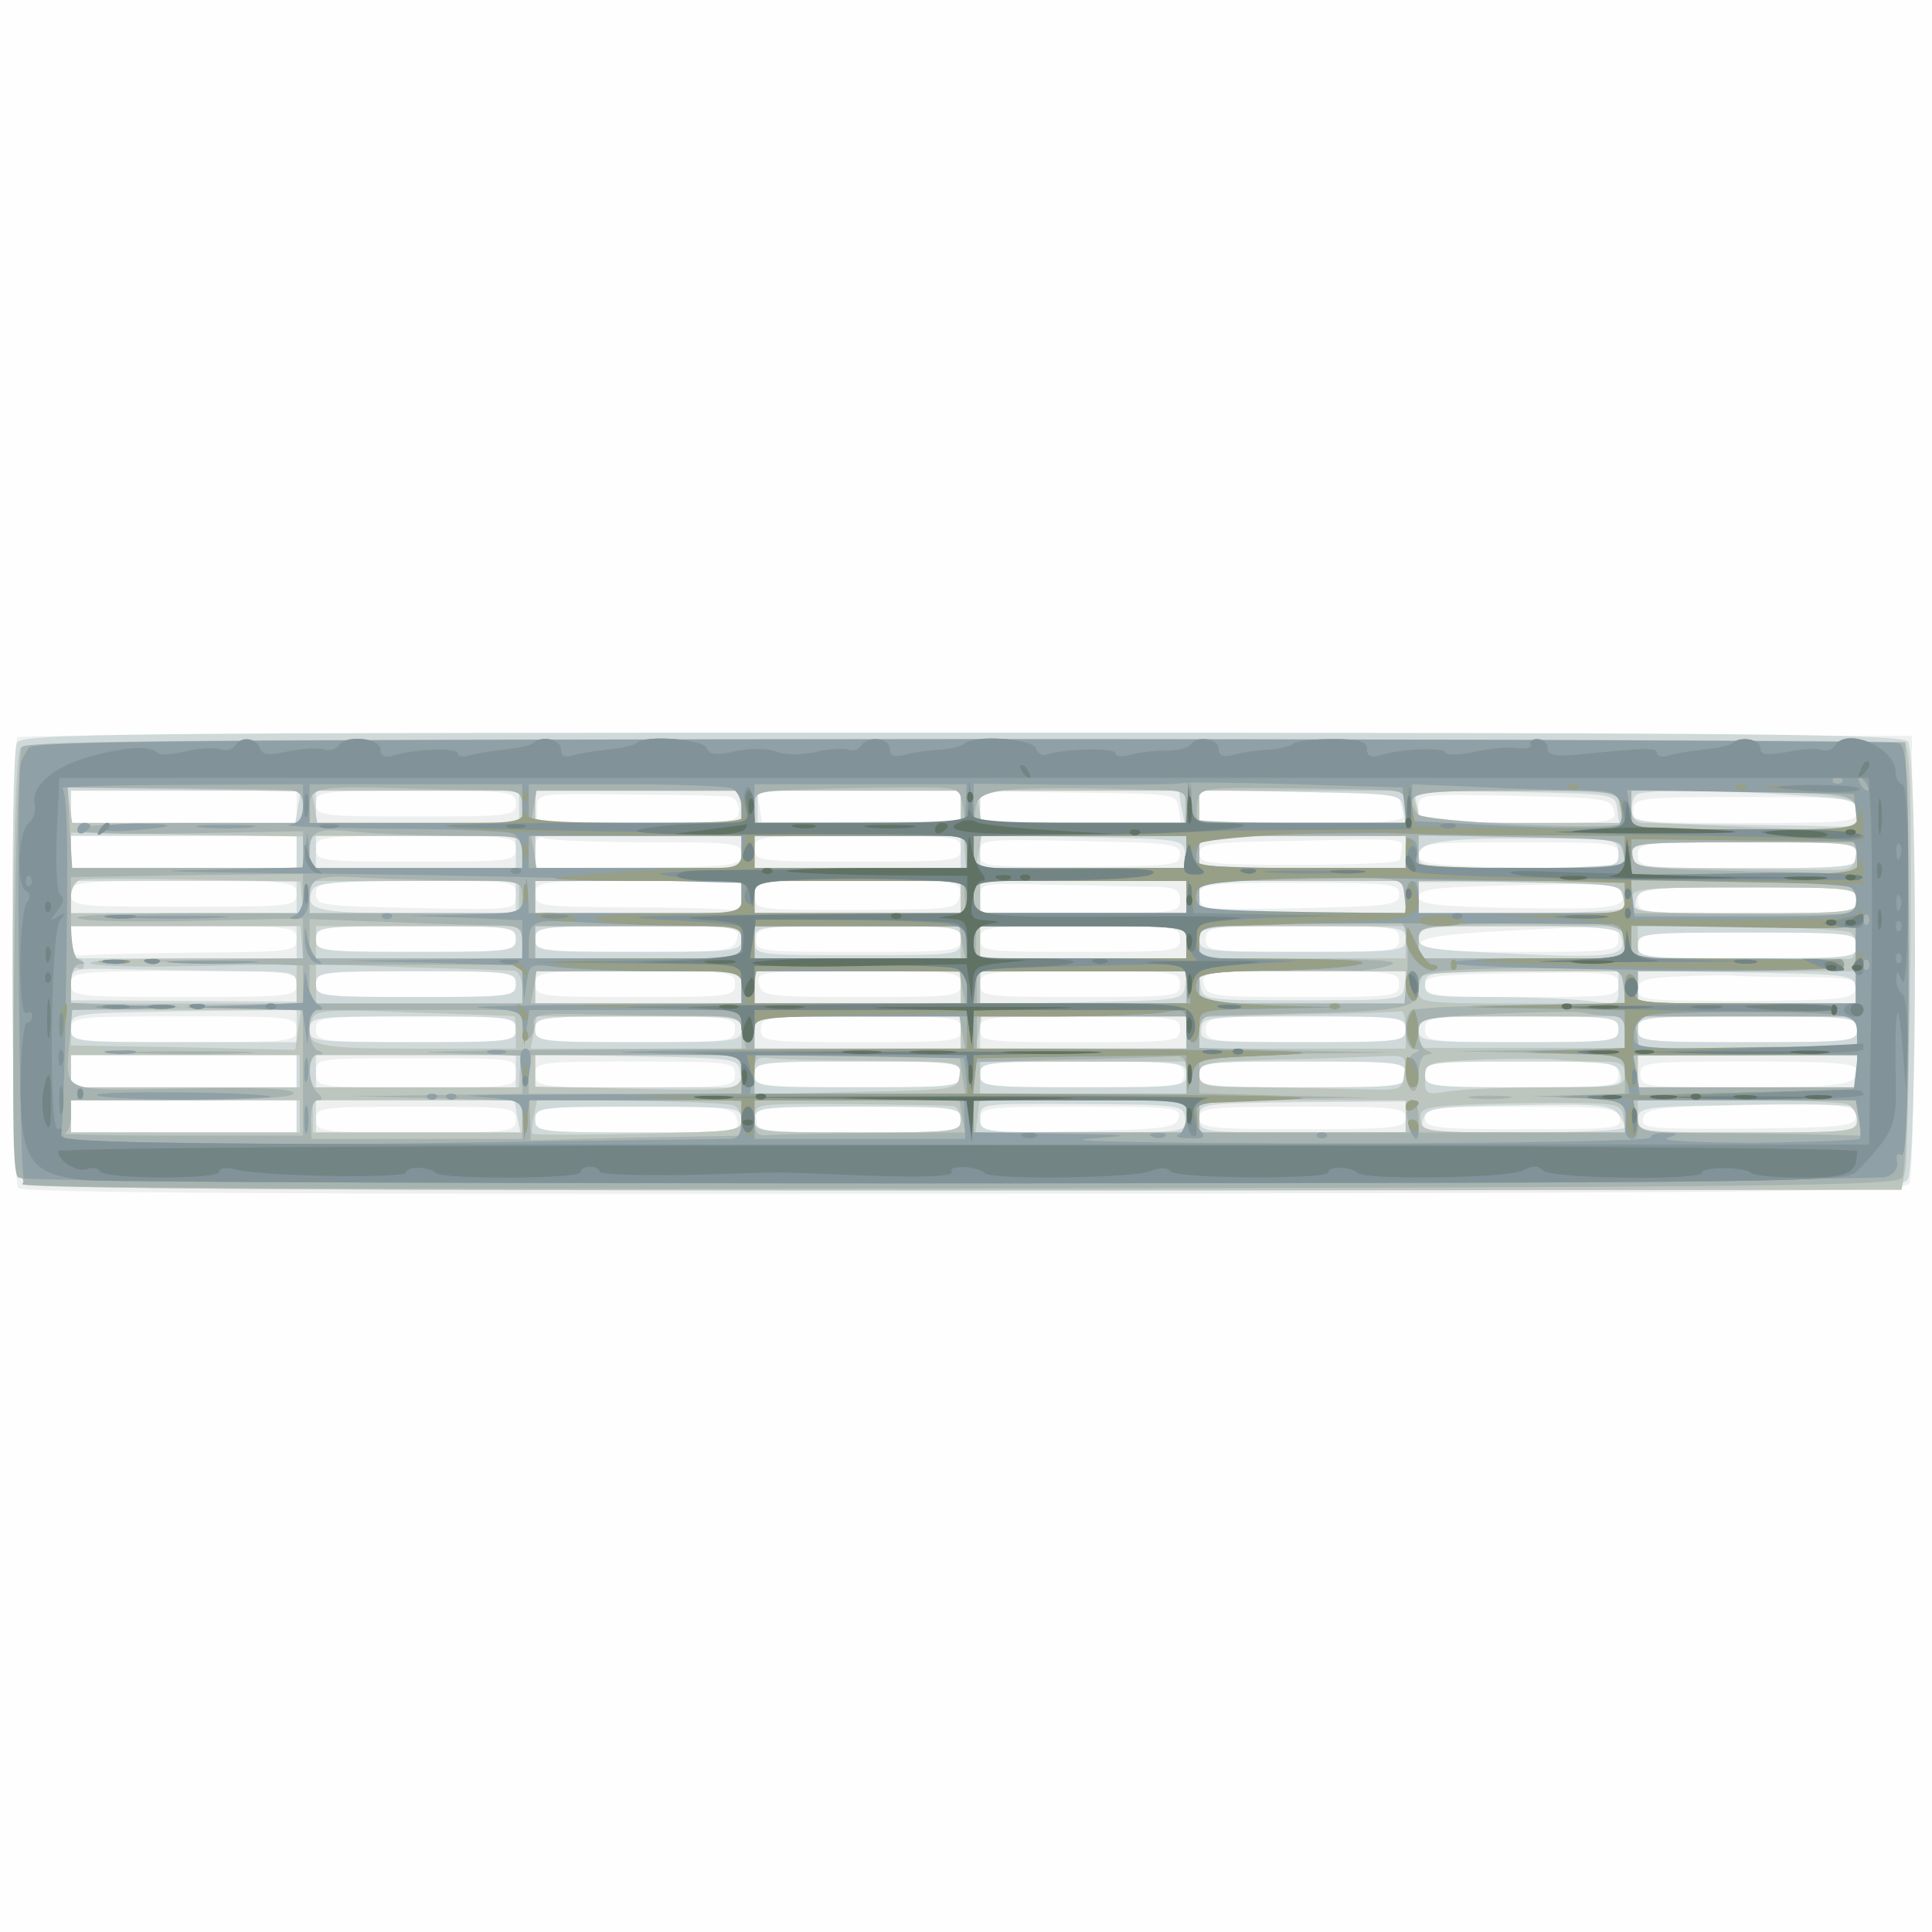<svg xmlns="http://www.w3.org/2000/svg" xmlns:xlink="http://www.w3.org/1999/xlink" width="800" height="800"><rect width="100%" height="100%" fill="#333333" stroke="none"/><g><svg xmlns="http://www.w3.org/2000/svg" xmlns:xlink="http://www.w3.org/1999/xlink" width="800" height="800"/><svg xmlns="http://www.w3.org/2000/svg" width="800" height="800" version="1.0" viewBox="0 0 800 800"><g fill="#fefefe" transform="matrix(.267 0 0 -.267 0 800)"><path d="M0 1500V0h3000v3000H0V1500z"/></g></svg><svg xmlns="http://www.w3.org/2000/svg" width="800" height="800" version="1.0" viewBox="0 0 800 800"><g fill="#edf0ef" transform="matrix(.267 0 0 -.267 0 800)"><path d="M27 1853c-9-9-9-685 1-699 5-8 421-10 1465-9 1261 1 1460 3 1468 16 5 8 8 159 6 354l-2 340-1466 3c-806 1-1469-1-1472-5zm433-108v-25H110v50h350v-25zm340 5c0-19-7-20-155-20s-155 1-155 20 7 20 155 20 155-1 155-20zm330 11c9 0 16-10 16-21 0-19-7-20-157-20H833v23c0 23 0 23 141 21 77 0 148-2 156-3zm360-14v-24l-154-1-154-2-4 25-5 25h317v-23zm338-4 3-23h-311v49l153-2c149-2 152-2 155-24zm342 18c0-5 3-16 6-25 5-14-12-16-155-16h-161v50h155c87 0 155-4 155-9zm333-21c5-19-1-20-149-20-153 0-154 0-154 23 0 22 0 22 149 19 138-3 149-4 154-22zm377 0c0-19-7-20-174-20-169 0-175 1-173 20 1 19 8 20 174 20s173-1 173-20zm-2420-65v-25H110v50h350v-25zm340 5c0-19-7-20-155-20s-155 1-155 20 7 20 155 20 155-1 155-20zm206 10c134 0 144-1 144-19 0-17-11-19-160-20l-160-1v26c0 20 4 25 16 20 9-3 81-6 160-6zm484-10c0-19-7-20-160-20s-160 1-160 20 7 20 160 20 160-1 160-20zm340-9c0-17-12-18-155-19-153 0-155 0-155 21 0 22 2 22 155 19 142-3 155-4 155-21zm344 11c-1-7-2-15-3-19 0-5-71-8-156-8-140 0-155 2-155 17 0 16 15 18 138 20 175 4 177 4 176-10zm336-13c0-20-4-21-155-18-141 3-155 5-155 21 0 17 13 18 155 18 150 0 155-1 155-21zm370 1c0-19-7-20-170-20s-170 1-170 20 7 20 170 20 170-1 170-20zm-2420-60c0-19-7-20-175-20s-175 1-175 20 7 20 175 20 175-1 175-20zm340-2c0-23 0-23-155-20-146 3-155 4-155 22 0 19 8 20 155 20 154 0 155 0 155-22zm350-2c0-18-5-23-17-21-10 2-82 4-160 4-136 1-143 2-143 21s7 20 160 20h160v-24zm338 2c-3-22-6-22-160-23-157 0-158 0-158 23 0 22 1 22 161 22s160 0 157-22zm300 13c35-1 42-4 42-21 0-19-7-20-155-20h-155v24c0 23 0 23 113 20 61-1 131-3 155-3zm382-12c0-16-13-18-145-21-80-2-150-1-155 0-6 2-10 11-10 21 0 16 14 18 155 18 143 0 155-1 155-18zm342 7c18-27-6-31-157-28-126 2-155 6-155 17s22 15 103 17c171 5 202 4 209-6zm368-16c0-19-7-20-170-20s-170 1-170 20 7 20 170 20 170-1 170-20zm-2420-60c0-19-7-20-152-21-84-1-163-3-175-4-18-2-23 3-23 21v24h175c168 0 175-1 175-20zm340 0c0-19-7-20-155-20s-155 1-155 20 7 20 155 20 155-1 155-20zm343 0c-5-19-14-20-159-20-147 0-154 1-154 20s7 20 159 20c154 0 159-1 154-20zm347 0c0-19-7-20-159-20-154 0-160 1-158 20 1 19 8 20 159 20s158-1 158-20zm340 0c0-19-7-20-155-20s-155 1-155 20 7 20 155 20 155-1 155-20zm340 0c0-19-7-20-150-20s-150 1-150 20 7 20 150 20 150-1 150-20zm340 0c0-19-7-20-155-20-119 0-154 3-152 13 1 8 34 14 102 18 207 11 205 11 205-11zm370-10c0-19-7-20-170-20s-170 1-170 20 7 20 170 20 170-1 170-20zm-2420-60c0-19-7-20-175-20s-175 1-175 20 7 20 175 20 175-1 175-20zm340 0c0-19-7-20-155-20s-155 1-155 20 7 20 155 20 155-1 155-20zm340 0c0-19-7-20-155-20s-155 1-155 20 7 20 155 20 155-1 155-20zm350 0c0-19-7-20-154-20-145 0-154 1-159 20s0 20 154 20c152 0 159-1 159-20zm340 0c0-19-7-20-155-20s-155 1-155 20 7 20 155 20 155-1 155-20zm340 0c0-19-7-20-149-20-140 0-149 1-154 20s0 20 149 20c147 0 154-1 154-20zm340-1c0-18-8-19-150-19-136 0-150 2-150 18 0 15 15 17 150 19 142 2 150 1 150-18zm283 12c79-1 88-3 85-18-3-16-20-18-171-19-153 0-167 1-167 17 0 15 11 19 68 21 37 2 74 2 82 1s55-2 103-2zm-2333-81c0-19-7-20-175-20s-175 1-175 20 7 20 175 20 175-1 175-20zm340 0c0-19-7-20-155-20s-155 1-155 20 7 20 155 20 155-1 155-20zm340 0c0-19-7-20-155-20s-155 1-155 20 7 20 155 20 155-1 155-20zm350 0c0-19-7-20-155-20s-155 1-155 20 7 20 155 20 155-1 155-20zm340 0c0-19-7-20-155-20s-155 1-155 20 7 20 155 20 155-1 155-20zm350 0c0-19-7-20-155-20s-155 1-155 20 7 20 155 20 155-1 155-20zm330 0c0-19-7-20-150-20s-150 1-150 20 7 20 150 20 150-1 150-20zm370 0c0-19-7-20-170-20s-170 1-170 20 7 20 170 20 170-1 170-20zm-2420-65v-25H110v50h350v-25zm340-2c0-23-1-23-155-23s-155 0-155 23c0 22 1 22 155 22s155 0 155-22zm340-3c0-19-7-20-155-20s-155 1-155 20 7 20 155 20 155-1 155-20zm350 0c0-19-7-20-160-20s-160 1-160 20 7 20 160 20 160-1 160-20zm346 0c0-19-7-20-158-20s-158 1-158 20 7 20 158 20 158-1 158-20zm344 0c0-19-7-20-160-20s-160 1-160 20 7 20 160 20 160-1 160-20zm330 0c0-19-7-20-150-20s-150 1-150 20 7 20 150 20 150-1 150-20zm370 6c0-23-24-26-184-26-145 0-152 1-152 20s7 20 168 20c137 0 168-3 168-14zm-2420-71v-25H110v50h350v-25zm2418-3c-3-12-29-15-169-16-152-1-165 0-161 16 4 15 22 18 151 20 166 3 183 1 179-20zm-2078-2c0-19-7-20-155-20s-155 1-155 20 7 20 155 20 155-1 155-20zm343 0c5-19 0-20-154-20-152 0-159 1-159 20s7 20 154 20c145 0 154-1 159-20zm347 0c0-19-7-20-158-20s-158 1-159 20c-2 19 4 20 158 20 152 0 159-1 159-20zm338 3c-3-16-20-18-156-21-148-3-152-3-152 17s5 21 156 21c143 0 155-1 152-17zm352 0c0-16-14-18-160-18s-160 2-160 18c0 15 14 17 160 17s160-2 160-17zm332 0c4-17-7-18-149-18-139 0-153 2-153 18 0 15 14 17 149 17 133 0 149-2 153-17z"/></g></svg><svg xmlns="http://www.w3.org/2000/svg" width="800" height="800" version="1.0" viewBox="0 0 800 800"><g fill="#d0d9da" transform="matrix(.267 0 0 -.267 0 800)"><path d="M26 1844c-11-29-7-674 5-674 5 0 7-4 4-10-4-7 483-10 1454-10 1381 0 1461 1 1470 18 14 27 15 661 0 678-10 12-226 14-1469 14-1320 0-1458-1-1464-16zm436-99-4-25H110v50h357l-5-25zm343 0v-25H490v50h315v-25zm345 0v-25H830v50h320v-25zm340 0v-25h-315v50h315v-25zm342 0 5-25h-317v50h308l4-25zm344-2 4-23h-320v51l157-3c153-3 156-3 159-25zm332 0 3-23h-309l-4 25-5 25 156-2c153-3 156-3 159-25zm275 20c91-6 97-7 97-28 0-20-4-22-52-20-29 1-108 2-175 3-112 2-123 4-123 20 0 10 3 22 7 25 8 9 119 9 246 0zm-2323-88v-25H110v50h350v-25zm340 0v-25H490v50h310v-25zm350 0v-25H830v50h320v-25zm340 0v-25h-320v50h320v-25zm348-2 3-23h-321v51l158-3c154-3 157-3 160-25zm342 2v-25h-320v50h320v-25zm330-2c0-23-1-23-155-23-147 0-155 1-155 19 0 23 39 28 207 27 100-1 103-2 103-23zm370-3c0-19-7-20-175-20s-175 1-175 20 7 20 175 20 175-1 175-20zm-2420-65v-25H110v50h350v-25zm340 0v-25H646c-155 0-174 4-162 35 4 12 34 15 161 15h155v-25zm350 0v-25H830v50h320v-25zm340 0v-25h-320v50h320v-25zm350 0v-25h-320v50h320v-25zm340 0v-25h-320v50h320v-25zm334 10c3-9 6-21 6-26s-70-9-160-9h-160v48l154 1c133 2 154 0 160-14zm366-15c0-19-7-20-174-20-169 0-174 1-169 20s14 20 174 20c162 0 169-1 169-20zm-2420-65v-25H110v50h350v-25zm340 5c0-19-7-20-155-20s-155 1-155 20 7 20 155 20 155-1 155-20zm350 0c0-19-7-20-160-20s-160 1-160 20 7 20 160 20 160-1 160-20zm340-2c0-23-1-23-160-23s-160 0-160 23c0 22 1 22 160 22s160 0 160-22zm350-3v-25h-320v50h320v-25zm340 5c0-19-7-20-160-20s-160 1-160 20 7 20 160 20 160-1 160-20zm333 7c13-34-7-37-161-30-139 6-152 8-152 25s11 18 154 18c119 0 155-3 159-13zm367-17c0-19-7-20-170-20s-170 1-170 20 7 20 170 20 170-1 170-20zm-2512-40c90 0 92-1 92-24v-23l-175 1-175 1v25c0 25 1 25 82 23 46-1 125-2 176-3zm432-20c0-19-7-20-155-20s-155 1-155 20 7 20 155 20 155-1 155-20zm350-5v-25H830v50h320v-25zm340 0v-25h-320v50h320v-25zm348 3c-3-23-6-23-160-26l-158-3v51h321l-3-22zm340 0c-3-23-5-23-158-23s-155 0-158 23l-3 22h322l-3-22zm332-4c0-26-1-27-46-20-26 3-93 6-150 6-97 0-104 1-104 20s7 20 150 20h150v-26zm368-1 3-23h-341v51l168-3c165-3 167-3 170-25zm-2418-58v-25H285c-175 0-175 0-175 23 0 22 1 22 175 25l175 2v-25zm340-5c0-19-7-20-160-20s-160 1-160 20 7 20 160 20 160-1 160-20zm350 0c0-19-7-20-160-20s-160 1-160 20 7 20 160 20 160-1 160-20zm340-5v-25h-320v50h320v-25zm350 0v-25h-320v50h320v-25zm340 5c0-19-7-20-159-20-154 0-160 1-158 20 1 19 8 20 159 20s158-1 158-20zm330 0c0-19-7-20-155-20s-155 1-155 20 7 20 155 20 155-1 155-20zm370 0c0-19-7-20-170-20s-170 1-170 20 7 20 170 20 170-1 170-20zm-2420-65v-25H110v50h350v-25zm340 0v-25H490v50h310v-25zm348-2 3-23H830v51l158-3c154-3 157-3 160-25zm1732 2v-25h-340v50h340v-25zm-1390-5c0-19-7-20-160-20s-160 1-160 20 7 20 160 20 160-1 160-20zm350 0c0-19-7-20-160-20s-160 1-160 20 7 20 160 20 160-1 160-20zm340 0c0-19-7-20-160-20s-160 1-160 20 7 20 160 20 160-1 160-20zm333 0c5-19 0-20-149-20-147 0-154 1-154 20s7 20 149 20c140 0 149-1 154-20zm-2053-65v-25H110v50h350v-25zm342 0 5-25H490v50h308l4-25zm1036-3c3-22 2-22-157-22-160 0-161 0-161 23 0 22 1 22 157 21 154-1 158-1 161-22zm342 2v-24h-160c-159 0-160 0-160 23 0 22 1 22 160 24l160 1v-24zm332 2c4-6 8-14 8-18 0-5-72-8-159-8-153 0-159 1-154 20 5 18 15 20 137 22 137 3 156 1 168-16zm356 15c6 0 12-10 12-21 0-19-7-20-170-20-162 0-170 1-170 20 0 18 8 20 128 22 115 3 164 2 200-1zm-1718-21c0-19-7-20-160-20s-160 1-160 20 7 20 160 20 160-1 160-20zm340 0c0-19-7-20-160-20s-160 1-160 20 7 20 160 20 160-1 160-20z"/></g></svg><svg xmlns="http://www.w3.org/2000/svg" width="800" height="800" version="1.0" viewBox="0 0 800 800"><g fill="#bdc5bf" transform="matrix(.267 0 0 -.267 0 800)"><path d="M32 1837c-15-18-17-667-2-667 6 0 8-5 5-10-4-7 465-10 1454-10l1460 1 6 32c3 18 6 173 8 344 2 253-1 314-11 318-8 3-665 5-1462 5-1169 0-1450-2-1458-13zm438-92v-25H112l-4 28-4 27 183-3 183-3v-24zm340 0v-25H492l-4 25-5 25h327v-25zm340 0v-25H830v50h320v-25zm340 0v-25h-320v50h320v-25zm348 0v-25h-316l-4 25-5 25h325v-25zm342 0v-25h-320v50h320v-25zm332 0 5-25h-158c-90 0-159 4-159 9s-3 16-6 25c-5 14 12 16 154 16h160l4-25zm316 19c47-6 52-9 52-32v-25l-157 6c-87 4-166 7-175 7-12 0-18 8-18 25v25h123c67 0 146-3 175-6zm-2358-89v-25H110v55l180-3 180-3v-24zm340 0v-25H480v50h330v-25zm340 0v-25H830v50h320v-25zm346 0 2-25h-328v50h325l1-25zm344 0v-25h-327l5 25 4 25h318v-25zm340 0v-25h-320v50h320v-25zm334 9c3-9 6-20 6-25s-70-9-160-9h-160v50h154c131 0 155-2 160-16zm364-16c-2-17-10-22-33-21-16 0-94 1-172 2-136 1-143 2-143 21s7 20 176 20c175 0 175 0 172-22zm-2410-63 2-25H110v24c0 15 7 26 16 28s89 2 178 0l162-3 2-24zm337 0v-25H480v50h325v-25zm345 0v-25H830v50h320v-25zm340 0v-25h-320v50h320v-25zm350 0v-25h-320v50h320v-25zm340 0v-25h-320v50h320v-25zm338-2 3-23h-321v51l158-3c154-3 157-3 160-25zm362-3c0-19-7-20-175-20s-175 1-175 20 7 20 175 20 175-1 175-20zm-2412-65 2-25H305c-91 0-165-3-165-7 0-5 72-7 160-5l160 3v-61H110v31c0 17 4 28 10 24 6-3 10-1 10 4 0 6-4 11-10 11-5 0-10 11-10 25v25h356l2-25zm342 0v-25H490v50h320v-25zm340 0v-25H830v50h320v-25zm340 0v-25h-320v50h320v-25zm350 0v-25h-320v50h320v-25zm340 0v-25h-320v50h320v-25zm340 0v-25h-320v50h320v-25zm350 15c13-8 10-41-2-41-5 1-80 1-168 1h-160v51l159-2c88-1 164-5 171-9zm-2072-59c6-1 12-12 12-26v-25H490v61l148-5c81-2 153-5 160-5zm352-26v-25H830v50h320v-25zm340 0v-25h-320v50h320v-25zm350 0v-25h-320v50h320v-25zm340 0v-25h-320v50h320v-25zm340 0v-25h-160c-148 0-160 1-160 18 0 10 3 22 7 25 3 4 75 7 160 7h153v-25zm360 0v-25h-340v50h340v-25zm-2418-66-4-31-174 4-174 3v55h357l-5-31zm336 21c1 0 2-11 2-25v-25H645c-163 0-177 4-161 46 5 14 25 15 159 10 83-3 153-5 155-6zm1382-20v-30h-320v49l153 4c83 1 155 4 160 5 4 1 7-11 7-28zm-1030-5v-25H823l5 25 4 25h318v-25zm340 0v-25h-320v50h320v-25zm350 0v-25h-327l5 25 4 25h318v-25zm680 1v-25h-320v49h320v-24zm360 0v-24l-170-2-170-1v51h340v-24zm-2415-61v-25H110v50h355v-25zm341 0-1-25H480v50h328l-2-25zm344 1c0-31-3-32-176-28l-144 3v49h320v-24zm208 15c132-1 133-1 130-23s-7-22-160-25l-158-4v30c0 27 3 29 28 26 15-2 87-4 160-4zm820-18c-3-28-4-28-68-26-36 1-107 2-157 3-86 0-93 2-93 20s8 20 118 23c64 1 136 4 160 5 42 2 43 1 40-25zm303 17c32 0 39-3 39-20 0-19-7-20-117-20-65 0-135-3-155-6-36-6-38-5-38 19 0 26 1 26 88 30 48 2 100 2 116 0s46-3 67-3zm399-15v-25h-340v50h340v-25zm-1040-10v-25h-320v50h320v-25zm-1375-60v-25H110v50h355v-25zm345 0v-25H485v50h325v-25zm328 17c6-2 12-12 12-23 0-17-12-18-161-21-88-2-162-2-163 0-2 1-1 14 2 28l5 25 146-2c80-1 152-4 159-7zm340-1c6 0 12-10 12-21 0-19-7-20-160-20-159 0-160 0-160 23 0 22 1 22 148 21 81-1 153-2 160-3zm362-16v-25h-327l3 23c1 12 3 23 3 25 1 1 73 2 161 2h160v-25zm340 0v-25h-320v50h320v-25zm338-2 3-23h-158c-150 0-159 1-160 20-2 17 6 20 70 23 40 2 110 3 157 3 80-1 85-2 88-23zm346 21c9-3 16-15 16-25 0-18-10-19-170-19h-170v50h154c85 0 161-3 170-6z"/></g></svg><svg xmlns="http://www.w3.org/2000/svg" width="800" height="800" version="1.0" viewBox="0 0 800 800"><g fill="#a7b3b0" transform="matrix(.267 0 0 -.267 0 800)"><path d="M34 1838c-5-7-10-160-12-340-3-248-2-328 7-328 7 0 9-4 6-10-4-6 494-9 1450-7 1281 2 1457 4 1465 17 6 9 9 148 7 345l-2 330-1457 3c-1151 2-1458-1-1464-10zm414-67c16-1 22-7 22-26v-25H295c-108 0-175-4-175-10s65-8 175-6l175 3v-57H112l-4 63-3 62 160-1c88-1 170-2 183-3zm315 0c43-1 47-3 47-26v-25H480v24c0 31 11 33 135 30 55-2 121-3 148-3zm730-23 4-28h-327v25c0 24 2 24 83 27 45 2 117 3 159 3 76 0 76 0 81-27zm305 23c38-1 42-3 42-26v-25h-330l3 23c3 31 39 35 285 28zm345 0c32-1 37-4 37-26v-25h-158c-87 0-161 2-164 5s-3 15-1 28c4 21 8 22 126 21 67-1 139-2 160-3zm-993-26v-25H823l5 25 4 25h318v-25zm1363 3c3-12 4-25 2-29-8-11-309 2-317 15-22 33-10 36 151 36 154 0 159-1 164-22zm336 16c24-5 31-12 31-30v-24h-350v60h144c79 0 158-3 175-6zm-2138-64c99 0 99 0 99-25v-25H480v23c0 35 10 40 74 33 32-3 103-6 157-6zm439-25v-25H832l-4 25-5 25h327v-25zm350 0v-25h-330v50h330v-25zm340 0v-25h-330v50h330v-25zm340 0v-25h-320v50h320v-25zm338-2 3-23h-321v51l158-3c154-3 157-3 160-25zm362-7v-25l-172 4c-166 4-173 5-176 24-3 21 0 21 172 21h176v-24zm-2410-55v-31H295c-96 0-175-3-175-7 0-5 79-7 175-5l175 4v-62l-127-2-128-2 128-3 127-4v-59l-92-2-93-2 93-3 92-4v-194H280c-104 0-185 2-180 3 6 2 10 15 10 28v24h169c107 0 172 4 176 10 5 8-48 10-169 8-196-3-185-8-178 75l4 47 87 2 86 2-87 3-88 4v29c0 17 5 30 13 31 10 0 10 2 0 6-9 3-13 26-13 67v62l180 3 180 2v-30zm248 20c91-1 92-1 92-26v-25H480v24c0 31 12 36 85 31 33-2 102-4 153-4zm1460-24 3-27h-321v49l138 3c186 4 176 5 180-25zm-1028-2v-25H830v50h320v-25zm346 0 2-25h-328v50h325l1-25zm344 0v-25h-330v50h330v-25zm680 0v-25h-320v50h320v-25zm348 17c14-5 16-42 2-43-5 0-35-1-65-1s-104 1-165 1l-110 1v52l163-3c89-1 168-4 175-7zm-2090-61c27-1 32-5 32-26v-25H480v61l133-5c72-3 147-5 165-5zm1404-23c2-18 1-48-1-65l-3-33h-318v50l108 1c59 1 118 1 132 0s39 3 55 8c21 7-16 10-132 10l-163 1v49l138 4c75 1 147 4 159 5 18 2 22-4 25-30zm292 26c40-6 46-10 46-30v-24h-320v25c0 23 2 24 83 28 45 1 96 4 113 5s52-1 78-4zm-1324-29v-25H830v50h320v-25zm342 0 5-25h-327v50h318l4-25zm348 0v-25h-326v50h326v-25zm1038-35v-60h-338v50h160c100 0 160 4 160 10s-62 10-165 10h-165v50h348v-60zm-2068-30v-30H480v60h330v-30zm1708-3 3-27-133-2c-73-1-144-3-158-4s-31-3-37-3c-8-1-13-14-13-31s5-30 13-31c10 0 10-2 0-6-15-6-17-49-3-58 6-4 10 7 10 24 0 18 5 31 13 32 10 0 10 2 0 6-7 2-13 15-13 28 0 22 4 23 118 29 64 3 126 4 137 2 11-3 30-5 43-5 17-1 22-7 22-26v-25l-132-2-133-2 133-3 132-4v-59l-72-2-73-2 73-3c69-4 72-5 72-28v-25h-320v25c0 14-5 25-11 25-7 0-9-10-7-25l5-25h-327v50l133 2 132 2-132 3-133 4v59l153 2 152 2-152 3-153 4v24c0 17 6 25 18 26 9 0 76 2 148 4 156 4 174 8 174 40 0 23 3 24 88 28 48 2 119 3 157 2 68-1 70-2 73-28zm-1368-2v-25H823l5 25 4 25h318v-25zm342 0 5-25h-327v50h318l4-25zm348 0v-25h-325v50h325v-25zm-1030-61c0-15 4-23 10-19s9 14 8 23c-3 15 8 17 92 15 52-1 125-2 161-2 63-1 67-2 71-26l5-25-296-2c-163-1-241-4-173-5l122-4v-59l-132-2-133-2 133-3 132-4v-59H483l-1 30c0 17 4 30 11 30 8 0 8 3-1 12-16 16-15 58 1 59 10 0 10 2 0 6-7 2-13 18-13 34v29h330v-26zm682-9 5-25h-327v50h318l4-25zm348 0v-25h-325v50h325v-25zm1040 0v-25h-338l-4 25-5 25h347v-25zm-1730-65v-30H820v60h330v-30zm342 0 5-30h-327v60h318l4-30zm348 0v-30h-330v49l143 4c78 1 152 4 165 5 18 2 22-3 22-28zm1040 5v-25h-338l-4 25-5 25h347v-25zm-1730-72v-28l-163-3-164-4-1 31-1 31h329v-27zm342 2 5-25-141-1c-77 0-151-2-163-3-19-2-23 2-23 26v28h318l4-25zm348 0v-25h-330v50h330v-25zm1042-2 4-28-71 2c-38 1-116 2-171 2-100 1-102 1-106 26l-5 25h345l4-27zM158 1503c12-2 30-2 40 0 9 3-1 5-23 4-22 0-30-2-17-4zm60-140c46-2 118-2 160 0 42 1 5 3-83 3s-123-2-77-3zm2065-70c15-2 39-2 55 0 15 2 2 4-28 4s-43-2-27-4z"/></g></svg><svg xmlns="http://www.w3.org/2000/svg" width="800" height="800" version="1.0" viewBox="0 0 800 800"><g fill="#8fa0a6" transform="matrix(.267 0 0 -.267 0 800)"><path d="M45 1837c-5-7-11-18-13-25-7-35-2-636 5-643 10-10 2855-7 2888 2 12 4 19 13 17 24-2 10 1 14 7 10 8-4 11 90 11 313 0 282-2 321-16 326-9 3-662 6-1452 6-1138-1-1439-3-1447-13zm2133-89 3-28h-331l-2 33-1 32-4-32-4-33h-329v61l161-2c88 0 162 1 164 3 2 1 79 1 172-2l168-5 3-27zm679 35c-4-3-10-3-14 0-3 4 0 7 7 7s10-3 7-7zm38-3c3-5 4-10 1-10s-8 5-11 10c-3 6-4 10-1 10s8-4 11-10zm-2425-29c0-23-5-31-22-34-13-2 57-5 154-6 97 0 183-4 192-7s16-17 16-30v-24H480l-1 28-2 27-4-27-4-27-152-4c-97-1-56-3 114-5 146-1 368-5 492-9l227-6v-47H820l-1 28-2 27-4-27c-4-28-5-28-91-30l-87-2 88-3 87-4v-59l-137-2-138-2 138-3 137-4 1-27 2-27 4 29c4 28 6 28 50 22 25-3 99-6 164-6h119v-50l-232-2c-128-1-205-3-170-5 59-4 62-5 63-31l2-27 4 28 4 27h329v-25c0-14 5-25 10-25 6 0 10 9 10 20 0 19 7 20 165 20h165v-50l-327-2c-181-1-259-4-175-5l152-4v-59l-167-1c-93 0-188-1-213-1l-45-1 43-4c39-4 42-6 44-36l1-32 4 33 4 32h329v-30c0-22-5-30-17-30-10 0-237-3-504-7-267-3-497-3-512 1-15 3-24 12-22 19 3 6 6 128 8 269 3 183 1 259-7 262-6 2 76 5 182 5l192 1v-29zm340-1v-30H480v60h330v-30zm324 24c9-3 16-17 16-30v-24H820v60h149c82 0 156-3 165-6zm364-24-1-30h-327v60h329l-1-30zm948 21c55-1 62-3 68-23 3-13 1-27-3-31-5-5-79-6-165-2l-156 8v57l98-4c53-3 125-5 158-5zm432-33 3-28h-349l-4 31-5 30 176-3 176-3 3-27zm-520-37 162-1v-50h-164c-156 0-164 1-159 19 3 10 0 22-6 25-7 5-11-3-11-18v-26h-158c-87 0-161 3-164 6s-4 14-1 24c5 18 17 20 147 23 77 1 152 2 166 1s98-3 188-3zm-1208-26v-25H820v50h330v-25zm350 0v-25h-330v50h330v-25zm340 0v-25h-330v50h330v-25zm1033 16c4-1 7-12 7-26v-25h-350v55l167-2c93-1 171-2 176-2zm-466-61h113v-50h-320v25c0 14-4 25-10 25-5 0-10-11-10-25v-25l-162 2c-155 3-163 4-163 23 0 18 9 21 85 26 47 4 145 5 219 3s185-4 248-4zm-907-25v-25h-330v50h330v-25zm340 0v-25h-330v50h330v-25zm1030 15c7-4 10-16 8-26-3-18-15-19-173-19h-170l-3 28-3 28 164-2c91-1 170-5 177-9zm27-57c-4-3-7 0-7 7s3 10 7 7c3-4 3-10 0-14zm-1839-2c91-1 92-1 92-26v-25H820v23c0 35 8 38 80 33 36-2 107-5 158-5zm1699 0 121-1v-120h-173c-165 0-173 1-168 19 3 10 0 22-6 25-7 5-11-3-11-18v-26l-122-2-123-2 123-3 122-4v-59l-77-2-78-2 76-3c77-4 77-4 81-33l5-30-56-2-56-2 53-3c51-4 56-8 53-45-1-10 3-18 10-18s10 11 7 30l-5 30h345l5-27c3-16 3-30 1-33-3-2-76-5-162-6-86 0-148 3-137 7 19 7 19 8-2 8-13 1-23-3-23-7 0-5-215-9-477-9-263 0-442 3-398 7 76 6 74 6-47 8l-128 2v50h330v-24c0-13-6-27-12-29-7-3 0-6 16-6 24-1 27 1 16 14-7 8-10 21-7 30 5 11 32 15 129 18 68 1-11 4-175 5l-298 2 3 28 3 27 163 3 162 2 1-27 1-28 7 25c7 25 9 25 131 30 87 4 34 7-172 8l-298 2v50h128c70 0 144 3 165 6 35 6 37 5 37-20 0-14 5-26 10-26 6 0 10 11 10 25v25l113 2 112 2-110 3c-108 4-129 11-118 40 4 9 31 13 102 14 53 0 116 4 141 8 33 6 8 9-97 10l-143 1v25c0 24 2 24 93 28 50 1 225 2 387 1s350-3 417-3zm-1259-26 2-25h-330v50h326l2-25zm342 0v-25h-330v50h330v-25zm1057-42c-4-3-7 0-7 7s3 10 7 7c3-4 3-10 0-14zm-1397-28v-25h-330v50h330v-25zm342 0 5-25h-337l2 25 2 25h324l4-25zm1001-42c31-4 37-9 37-29v-24h-173c-174 0-174 0-173 23 1 13 9 24 21 28 24 7 234 8 288 2zm-1345-95 3-28h-338l5 30 4 30 162-2 161-3 3-27zm1380 5-3-26-166-5-166-4-5 31-5 31h348l-3-27zm-1382-73 1-30h-327v60h325l1-30zM120 1709c0-5 5-7 10-4 6 3 10 8 10 11 0 2-4 4-10 4-5 0-10-5-10-11zm37 4c-3-5 16-7 41-5 73 5 82 10 20 11-31 0-59-2-61-6zm156 0c20-2 54-2 75 0 20 2 3 4-38 4s-58-2-37-4zm158-105c0-14-7-29-13-31-10-4-10-6 0-6 16-1 25 22 19 46-3 12-5 9-6-9zm-268-35c37-2 97-2 135 0 37 2 6 3-68 3s-105-1-67-3zm390 0c4-3 10-3 14 0 3 4 0 7-7 7s-10-3-7-7zm-120-37c1-17 9-31 17-33 10-3 11-2 4 4-7 4-14 19-17 33-4 22-5 21-4-4zm-310-33c9-2 25-2 35 0 9 3 1 5-18 5s-27-2-17-5zm109 0c32-2 84-2 115 0 32 2 6 3-57 3s-89-1-58-3zm199-35-1-27-92-4-93-3 92-2 92-2 4-27 4-28 2 28c0 15 7 27 14 27 9 0 9 2 1 8-7 4-14 18-17 32-4 25-4 25-6-2zm-314-35c24-2 62-2 85 0 24 2 5 4-42 4s-66-2-43-4zm11-70c12-2 30-2 40 0 9 3-1 5-23 4-22 0-30-2-17-4zm590 0c6-2 18-2 25 0 6 3 1 5-13 5s-19-2-12-5zm50-23c2-16 5-30 7-30s5 14 7 30c3 19 0 30-7 30s-10-11-7-30zm-336-5c0-16 2-22 5-12 2 9 2 23 0 30-3 6-5-1-5-18zm-352-35c0-7 3-10 7-7 3 4 3 10 0 14-4 3-7 0-7-7zm30-2c0-4 64-7 143-7 78 1 135 3 127 5-34 7-270 9-270 2zm513-5c4-3 10-3 14 0 3 4 0 7-7 7s-10-3-7-7zm30 0c4-3 10-3 14 0 3 4 0 7-7 7s-10-3-7-7zm-221-33c0-19 2-27 5-17 2 9 2 25 0 35-3 9-5 1-5-18zm1709 280c-1-24 34-58 47-46 3 3 0 6-6 6-7 0-18 15-26 33-14 30-14 31-15 7zm340-2-1-28h-135c-74 0-135-3-135-7 0-5 137-9 305-11 206-2 305 1 305 8 0 5-3 9-7 9-5-1-79-1-165 0l-157 1-4 28-4 27-2-27zm-341-67c0-11 5-23 10-26 6-4 10 5 10 19s-4 26-10 26c-5 0-10-9-10-19zm5-53c-4-10-4-26 0-35 8-17 8-17 12 0 3 9 3 25 0 35-4 16-4 16-12 0zm-5-82c0-14 5-26 10-26 6 0 10 9 10 19 0 11-4 23-10 26-6 4-10-5-10-19zm0-57c0-5 5-7 10-4 6 3 10 8 10 11 0 2-4 4-10 4-5 0-10-5-10-11zm6-34c4-8 8-15 10-15s4 7 4 15-4 15-10 15c-5 0-7-7-4-15zm-398-12c7-3 16-2 19 1 4 3-2 6-13 5-11 0-14-3-6-6zm255 0c4-3 10-3 14 0 3 4 0 7-7 7s-10-3-7-7z"/></g></svg><svg xmlns="http://www.w3.org/2000/svg" width="800" height="800" version="1.0" viewBox="0 0 800 800"><g fill="#979f87" transform="matrix(.267 0 0 -.267 0 800)"><path d="M365 1840c-4-6-14-9-23-6-10 3-34 2-54-3s-40-6-43-3c-12 12-42 11-98-3-62-16-100-47-93-77 2-10-2-22-10-29-16-13-19-95-4-104 7-4 8-11 2-18-13-16-14-179-1-172 5 4 9 1 9-4 0-6-4-11-8-11-5 0-9-40-10-89-1-124 14-146 100-155 34-3 663-5 1397-5 1245 1 1334 2 1350 18 59 62 62 71 61 139-2 109 3 143 10 62l6-75 2 72c1 39-2 75-8 78-5 3-10 14-9 23 0 14 2 13 9-3 5-12 9 42 9 143 1 102-3 162-9 162-5 0-10 8-10 18 0 39-77 72-95 41-4-6-13-8-19-6-7 3-31 2-54-3-33-6-42-4-42 6 0 14-31 19-43 8-4-4-23-8-43-10-19-2-44-6-55-9-10-4-19-2-19 3 0 9-13 9-122-2-37-3-48-1-48 10 0 8-7 14-16 14-8 0-13-4-10-9 3-4-7-7-22-5s-45-1-67-6-41-5-43-1c-3 9-72 6-104-5-12-3-18 0-18 10 0 13-12 16-53 16-30 0-57-3-61-7s-20-8-36-9-41-4-55-8c-18-5-25-2-25 9 0 16-35 21-44 6-3-5-21-9-40-9s-43-3-55-7c-12-3-21-2-21 3 0 9-81 7-107-2-6-3-14 2-17 10-6 15-96 21-110 7-4-4-20-8-36-9s-41-4-55-8c-18-5-25-2-25 9 0 17-35 21-45 4-4-6-13-8-20-5-7 2-29 1-50-4-22-5-48-5-62 1-14 5-40 5-63 0-30-7-40-5-44 5-5 14-96 21-109 8-4-4-23-8-43-10-19-2-44-6-55-9-13-4-19-2-19 9 0 16-30 22-43 10-4-4-23-8-43-10-19-2-44-6-55-9-10-4-19-2-19 3 0 9-68 7-102-4-12-3-18 0-18 10 0 18-55 23-65 6-4-6-14-9-23-6-10 3-34 1-55-3-30-7-40-6-44 5-6 16-29 19-38 4zm2537-117c1-38 2-166 0-285l-3-217H1494c-1251 0-1405 1-1400 15 3 9 2 12-4 9-15-10-12 306 3 324 10 12 9 13-3 6-13-8-13-7-1 9 9 11 11 20 5 24s-8 44-6 95l4 87h2806l4-67zm45-55c-3-8-6-5-6 6-1 11 2 17 5 13 3-3 4-12 1-19zM47 1623c-4-3-7 0-7 7s3 10 7 7c3-4 3-10 0-14zm2900-35c-3-8-6-5-6 6-1 11 2 17 5 13 3-3 4-12 1-19zm0-35c-4-3-7 0-7 7s3 10 7 7c3-4 3-10 0-14zm0-50c-4-3-7 0-7 7s3 10 7 7c3-4 3-10 0-14zm-1791 265c-5-10-6-25-2-33 5-13-17-15-163-15-126 0-171 3-174 13-4 10-6 10-6 0-1-9-20-13-63-13-34 0-59-2-57-4 6-7 182-15 330-15l136-1-5-25c-4-23-9-25-56-25-68-1-230-12-235-16-2-2 63-4 146-4h150l-5-25c-4-25-4-25-126-26-77 0-114-4-101-9 11-5 66-9 123-9 102-1 102-1 102-26v-25l-162-1c-114-1-151-4-123-10 22-4 95-8 161-8 122-1 122-1 126-26l5-25-151-2-151-2 148-3 147-4v-24c0-14 5-25 10-25 6 0 10 9 10 20 0 18 9 19 165 22l165 3v-55l-247-2c-137-1-215-4-175-5 69-4 72-5 72-28 0-14 5-25 10-25 6 0 10 11 10 25v25h330v-60l-312-2c-172-1-251-4-175-5l137-4v-24c0-13 5-27 10-30 6-4 10 7 10 24v31h329l4-32 4-33 1 33 2 32h330v-24c0-14 4-27 9-31 6-3 9 7 8 22l-2 28 125 5c87 4 34 7-173 8l-298 2 3 28 3 27 163 3 162 2 1-27 1-28 7 25c7 25 9 25 131 30 87 4 34 7-172 8l-298 2v50h128c70 0 144 3 165 6 35 6 37 5 37-20 0-14 5-26 10-26 6 0 10 11 10 25 0 25 1 25 98 27l97 2-95 3c-93 4-114 12-103 40 4 9 31 13 102 14 53 0 116 4 141 8 33 6 8 9-97 10l-143 1v25c0 24 2 25 68 26 37 1 74 2 82 3 8 2 52 3 98 4 87 2 103 12 86 50-6 14-8 12-12-10l-3-28h-327l2 24c1 23 4 23 115 29 63 3 213 3 333 0l218-6v-24c0-22-2-23-97-25l-98-2 95-5c95-6 95-6 98-33l3-28h-117c-209 0-116-8 174-15 178-4 282-3 282 3 0 5-15 10-32 10-18 0-93 0-165 1l-133 1v51l180-3c175-3 180-2 179 17 0 11-3 14-6 8-3-10-49-13-179-13h-174v62l180-4 180-3-1 25c-1 17-3 19-6 8-4-16-21-18-179-18h-174v55l180-2 180-1-1 31c-1 24-3 26-6 10-4-23-6-23-179-23-166 0-174 1-174 19 0 11-5 23-10 26-7 4-8-3-4-20l7-27-164 4-164 3-6 35-6 35-2-32-1-33h-329l-4 33-4 32-1-32-2-33h-329l-4 33-4 32-1-32-2-33h-329l-3 33c-3 25-6 28-12 15zm1202-67 162-1v-50h-166c-107 0-163 4-159 10 3 5 1 18-4 27-9 16-10 14-11-9v-28h-165c-168 0-179 3-157 37 7 11 231 23 312 17 14-1 98-3 188-3zm-858-26v-25h-330v50h330v-25zm340 0v-25h-330v50h330v-25zm-340-70v-25h-330v50h330v-25zm340 0v-25h-330v50h330v-25zm-340-70v-25h-330v50h330v-25zm340 0v-25h-330v50h330v-25zm-340-70v-25h-330v23c0 13 2 26 4 28s77 3 165 1l161-3v-24zm342 0 5-25h-337l2 25 2 25h324l4-25zm591 308c4-3 10-3 14 0 3 4 0 7-7 7s-10-3-7-7zm260 0c4-3 10-3 14 0 3 4 0 7-7 7s-10-3-7-7zm47 1c58-8 148-8 143-1-2 4-41 6-86 6-45-1-71-3-57-5zm-2268-29c0-16 2-22 5-12 2 9 2 23 0 30-3 6-5-1-5-18zm338 15c0-7 3-10 7-7 3 4 3 10 0 14-4 3-7 0-7-7zm-656-52c-4-7-3-8 4-4 12 7 16 16 8 16-3 0-8-5-12-12zm344 5c6-2 18-2 25 0 6 3 1 5-13 5s-19-2-12-5zm-25-42c1-14 9-26 17-28 10-3 11-2 4 4-7 4-14 17-17 28-5 16-5 15-4-4zm338 3c0-11 3-14 6-6 3 7 2 16-1 19-3 4-6-2-5-13zm-18-31c4-3 10-3 14 0 3 4 0 7-7 7s-10-3-7-7zm-321-33c0-14 2-19 5-12 2 6 2 18 0 25-3 6-5 1-5-13zm340 0c0-14 2-19 5-12 2 6 2 18 0 25-3 6-5 1-5-13zm-644-37c12-2 30-2 40 0 9 3-1 5-23 4-22 0-30-2-17-4zm662 3c0-2 15-6 34-8s32 0 30 4c-5 8-64 12-64 4zm1370-8c0-4 16-8 35-8s35 4 35 8c0 5-16 9-35 9s-35-4-35-9zm-19-28c-1-24 34-58 47-46 3 3 0 6-6 6-7 0-18 15-26 33-14 30-14 31-15 7zm696-35c-4-8-2-17 3-20 6-4 10 3 10 14 0 25-6 27-13 6zm-2714-2c9-2 25-2 35 0 9 3 1 5-18 5s-27-2-17-5zm65 0c7-3 16-2 19 1 4 3-2 6-13 5-11 0-14-3-6-6zm557 0c11-3 24-10 28-17 6-7 7-6 4 4-2 8-14 16-28 17-19 1-20 1-4-4zm1465-3c0-7 3-10 7-7 3 4 3 10 0 14-4 3-7 0-7-7zm-70-29c0-11 5-23 10-26 6-4 10 5 10 19s-4 26-10 26c-5 0-10-9-10-19zm340-5v-25l-122-4-123-3 123-2 122-2v-59l-77-4-78-3 78-2c75-2 77-3 77-27 0-14 5-25 11-25 7 0 9 10 5 25l-6 25h180c99 0 180 3 180 8 0 4-80 6-179 4l-178-3v25c0 32 29 37 195 33 67-1 122 1 122 6 0 4-72 7-159 7-151 0-159 1-154 19 3 10 0 22-6 25-7 5-11-2-11-18zM94 1426c-3-8-4-23-2-33 3-11 6-6 9 15 6 34 2 42-7 18zm69 7c9-2 25-2 35 0 9 3 1 5-18 5s-27-2-17-5zm70 0c9-2 25-2 35 0 9 3 1 5-18 5s-27-2-17-5zm65 0c7-3 16-2 19 1 4 3-2 6-13 5-11 0-14-3-6-6zm115 0c4-3 10-3 14 0 3 4 0 7-7 7s-10-3-7-7zm393-6c3-10 9-15 12-12s0 11-7 18c-10 9-11 8-5-6zm1257 6c4-3 10-3 14 0 3 4 0 7-7 7s-10-3-7-7zm797-3c0-5 7-10 15-10s15 5 15 10c0 6-7 10-15 10s-15-4-15-10zm-675-12c-4-10-4-26 0-35 8-17 8-17 12 0 3 9 3 25 0 35-4 16-4 16-12 0zm-1375-28c0-7 3-10 7-7 3 4 3 10 0 14-4 3-7 0-7-7zm-719-36c0-11 3-14 6-6 3 7 2 16-1 19-3 4-6-2-5-13zm2089-16c0-16 5-28 10-28 13 0 13 20 0 40-8 12-10 9-10-12zm-1368-8c0-14 2-19 5-12 2 6 2 18 0 25-3 6-5 1-5-13zm-720-40c0-19 2-27 5-17 2 9 2 25 0 35-3 9-5 1-5-18zm28 10c0-7 3-10 7-7 3 4 3 10 0 14-4 3-7 0-7-7zm2510 0-215-6 238-2c134-1 237 2 237 7s-10 8-22 7c-13 0-120-3-238-6zm-450-21c0-5 5-7 10-4 6 3 10 8 10 11 0 2-4 4-10 4-5 0-10-5-10-11zm-1368-24c0-16 2-22 5-12 2 9 2 23 0 30-3 6-5-1-5-18zm1711 5c-1-11 2-22 8-25 5-4 9 5 9 19 0 30-15 35-17 6zm-338-10c3-5 8-10 11-10 2 0 4 5 4 10 0 6-5 10-11 10-5 0-7-4-4-10zm-597-17c7-3 16-2 19 1 4 3-2 6-13 5-11 0-14-3-6-6z"/></g></svg><svg xmlns="http://www.w3.org/2000/svg" width="800" height="800" version="1.0" viewBox="0 0 800 800"><g fill="#819399" transform="matrix(.267 0 0 -.267 0 800)"><path d="M365 1840c-4-6-14-9-23-6-10 3-34 2-54-3s-40-6-43-3c-12 12-42 11-98-3-62-16-100-47-93-77 2-10-2-22-10-29-16-13-19-95-4-104 7-4 8-11 2-18-13-16-14-179-1-172 5 4 9 1 9-4 0-6-4-11-8-11-5 0-9-40-10-89-1-124 14-146 100-155 34-3 663-5 1397-5 1245 1 1334 2 1350 18 59 62 62 71 61 139-2 109 3 143 10 62l6-75 2 72c1 39-2 75-8 78-5 3-10 14-9 23 0 14 2 13 9-3 5-12 9 42 9 143 1 102-3 162-9 162-5 0-10 8-10 18 0 39-77 72-95 41-4-6-13-8-19-6-7 3-31 2-54-3-33-6-42-4-42 6 0 14-31 19-43 8-4-4-23-8-43-10-19-2-44-6-55-9-10-4-19-2-19 3 0 9-13 9-122-2-37-3-48-1-48 10 0 8-7 14-16 14-8 0-13-4-10-9 3-4-7-7-22-5s-45-1-67-6-41-5-43-1c-3 9-72 6-104-5-12-3-18 0-18 10 0 13-12 16-53 16-30 0-57-3-61-7s-20-8-36-9-41-4-55-8c-18-5-25-2-25 9 0 16-35 21-44 6-3-5-21-9-40-9s-43-3-55-7c-12-3-21-2-21 3 0 9-81 7-107-2-6-3-14 2-17 10-6 15-96 21-110 7-4-4-20-8-36-9s-41-4-55-8c-18-5-25-2-25 9 0 17-35 21-45 4-4-6-13-8-20-5-7 2-29 1-50-4-22-5-48-5-62 1-14 5-40 5-63 0-30-7-40-5-44 5-5 14-96 21-109 8-4-4-23-8-43-10-19-2-44-6-55-9-13-4-19-2-19 9 0 16-30 22-43 10-4-4-23-8-43-10-19-2-44-6-55-9-10-4-19-2-19 3 0 9-68 7-102-4-12-3-18 0-18 10 0 18-55 23-65 6-4-6-14-9-23-6-10 3-34 1-55-3-30-7-40-6-44 5-6 16-29 19-38 4zm2537-117c1-38 2-166 0-285l-3-217H1494c-1251 0-1405 1-1400 15 3 9 2 12-4 9-15-10-12 306 3 324 10 12 9 13-3 6-13-8-13-7-1 9 9 11 11 20 5 24s-8 44-6 95l4 87h2806l4-67zm45-55c-3-8-6-5-6 6-1 11 2 17 5 13 3-3 4-12 1-19zM47 1623c-4-3-7 0-7 7s3 10 7 7c3-4 3-10 0-14zm2900-35c-3-8-6-5-6 6-1 11 2 17 5 13 3-3 4-12 1-19zm0-35c-4-3-7 0-7 7s3 10 7 7c3-4 3-10 0-14zm0-50c-4-3-7 0-7 7s3 10 7 7c3-4 3-10 0-14zm-1789 271c-4-4-5-18-2-30l6-24H924c-130 0-235-2-232-5 5-5 292-10 736-14 70-1 72-2 72-26v-25l-252-1c-139-1-239-5-223-9 17-4 54-8 84-9 42-1 52-4 48-16-4-8-2-17 3-20 6-4 10 3 10 14 0 17 8 20 75 23 42 2 116 2 165 0 88-3 90-4 90-28v-24l-297-2c-204-1-259-4-175-8 67-3 122-8 122-12v-28c0-18-8-20-162-23l-163-3 163-2 162-2v-25c0-14 5-25 10-25 6 0 10 11 10 24v24l148 1c82 1 156-1 165-5 9-3 17-17 17-30v-24l-322-2c-178-1-257-4-175-5l147-4v-24c0-14 5-25 10-25 6 0 10 11 10 25v25h329l4-27 4-28 2 28 1 27h330v-27c0-21 3-24 9-14 6 9 6 22 0 33-9 16-26 18-175 18h-165l3 27 3 27 163 4 162 4 1-29c1-28 1-28 8-3 6 23 12 25 86 31l80 5-77 2c-68 2-77 4-83 23-4 12-3 25 2 30 4 4 58 10 118 12l110 3-117 2-117 2-4 28-4 27-2-27-1-28h-330v50l128 1c70 0 136 4 147 9 12 5-36 9-127 9l-148 1v50l153 2c83 1 163 3 177 4s98 3 188 3l162 1-2 38c-1 36-1 36-5 5l-4-33h-328l-4 33-4 32-1-32-2-33h-329l-4 33-4 32-1-32-2-33h-329l-3 31c-2 17-6 28-10 23zm315-211c20-4 27-11 27-29v-24h-337l5 30 4 31 137-2c75 0 149-3 164-6zm367-21c0-10 6-24 13-31 10-11 9-13-6-7-10 3-90 6-178 6h-159v50h165c152 0 165-1 165-18zm920 232c60-8 128-8 123-1-2 4-37 6-76 6-40-1-61-3-47-5zm-2288-29c0-16 2-22 5-12 2 9 2 23 0 30-3 6-5-1-5-18zm2046-10c4-24 3-24-84-28-49-1 17-4 146-6s252-5 273-7c20-2 37 1 37 6 0 6-72 10-180 10-172 0-180 1-180 19 0 11-4 22-9 25-4 3-6-6-3-19zm-2364-27c-4-7-3-8 4-4 12 7 16 16 8 16-3 0-8-5-12-12zm344 5c6-2 18-2 25 0 6 3 1 5-13 5s-19-2-12-5zm1740 0c7-3 16-2 19 1 4 3-2 6-13 5-11 0-14-3-6-6zm-1765-42c1-14 9-26 17-28 10-3 11-2 4 4-7 4-14 17-17 28-5 16-5 15-4-4zm683 10c-4-7-5-15-2-18 9-9 19 4 14 18-4 11-6 11-12 0zm682-13c-4-24-2-28 16-28 13 0 16 3 10 8-7 4-14 16-16 27-3 17-5 15-10-7zm345 1c-1-11 4-22 12-25 27-11 695-19 695-9 0 6-65 9-180 7l-180-3-1 28c-2 24-2 24-6 6-4-23-6-23-168-23-137 0-163 2-159 14 3 8 1 16-3 19-5 3-10-3-10-14zm-1390-26c4-3 10-3 14 0 3 4 0 7-7 7s-10-3-7-7zm1180 0c31-2 83-2 115 0 31 2 5 3-58 3s-89-1-57-3zm-1501-33c0-14 2-19 5-12 2 6 2 18 0 25-3 6-5 1-5-13zm1708 0c0-7 3-10 7-7 3 4 3 10 0 14-4 3-7 0-7-7zm340 0c0-7 3-10 7-7 3 4 3 10 0 14-4 3-7 0-7-7zm0-30c0-7 3-10 7-7 3 4 3 10 0 14-4 3-7 0-7-7zm-2352-7c12-2 30-2 40 0 9 3-1 5-23 4-22 0-30-2-17-4zm675 0c9-2 25-2 35 0 9 3 1 5-18 5s-27-2-17-5zm1410 0c4-3 10-3 14 0 3 4 0 7-7 7s-10-3-7-7zm165 0c17-2 47-2 65 0 17 2 3 4-33 4s-50-2-32-4zm437-2-30-7 33-5c22-4 32-2 32 8 0 7-1 12-2 12-2-1-16-4-33-8zm-334-38c-1-21-6-22-93-26-51-1 8-3 132-3s168 2 98 3c-122 3-127 4-131 26l-4 22-2-22zm-2358-30c9-2 23-2 30 0 6 3-1 5-18 5-16 0-22-2-12-5zm65 0c7-3 16-2 19 1 4 3-2 6-13 5-11 0-14-3-6-6zm550 0c6-2 18-2 25 0 6 3 1 5-13 5s-19-2-12-5zm2037-3c11-5 27-9 35-9 13-1 13 0 0 9-8 5-24 9-35 9h-20l20-9zm60 1c-3-5-1-12 5-16 5-3 10 1 10 9 0 18-6 21-15 7zm-688-31c3-11 7-20 9-20s4 9 4 20-4 20-9 20-7-9-4-20zm333-5c0-8 5-15 10-15 6 0 10 7 10 15s-4 15-10 15c-5 0-10-7-10-15zm-2357-32c9-2 25-2 35 0 9 3 1 5-18 5s-27-2-17-5zm70 0c9-2 25-2 35 0 9 3 1 5-18 5s-27-2-17-5zm65 0c7-3 16-2 19 1 4 3-2 6-13 5-11 0-14-3-6-6zm115 0c4-3 10-3 14 0 3 4 0 7-7 7s-10-3-7-7zm1480 0c9-2 23-2 30 0 6 3-1 5-18 5-16 0-22-2-12-5zm577 0c184-7 380-7 380 0 0 4-102 6-227 5-126-1-194-3-153-5zm390-3c0-5 7-10 15-10s15 5 15 10c0 6-7 10-15 10s-15-4-15-10zM92 1405c0-16 2-22 5-12 2 9 2 23 0 30-3 6-5-1-5-18zm2613-35-180-6 183-2c116-1 182 2 182 8s-1 9-2 8c-2-1-84-5-183-8zM91 1354c0-11 3-14 6-6 3 7 2 16-1 19-3 4-6-2-5-13zm987 9c69-4 72-5 72-28 0-14 5-25 10-25 6 0 8 11 4 25l-6 25h341l4-27 4-28 2 27 1 28 168 3c92 1-22 3-253 3s-387-2-347-3zm790 0c6-2 18-2 25 0 6 3 1 5-13 5s-19-2-12-5zm45 0c4-3 10-3 14 0 3 4 0 7-7 7s-10-3-7-7zm540 0c15-2 37-2 50 0 12 2 0 4-28 4-27 0-38-2-22-4zm-611-33c0-14 2-19 5-12 2 6 2 18 0 25-3 6-5 1-5-13zm689-6c0-11 3-14 6-6 3 7 2 16-1 19-3 4-6-2-5-13zm-1721-4c0-7 3-10 7-7 3 4 3 10 0 14-4 3-7 0-7-7zm-718-30c0-19 2-27 5-17 2 9 2 25 0 35-3 9-5 1-5-18zm28 10c0-7 3-10 7-7 3 4 3 10 0 14-4 3-7 0-7-7zm2570 0-155-6 178-2c99-1 177 2 177 7s-10 8-22 7c-13 0-93-3-178-6zm-1493-7 302-3 4-33 4-32 1 33 2 32h330v-24c0-14 4-28 10-31 6-4 7 5 4 24-5 25-3 30 17 34 13 2-201 4-476 3-275 0-364-2-198-3zm1271 0c12-2 30-2 40 0 9 3-1 5-23 4-22 0-30-2-17-4zm-1318-33c0-11 5-20 10-20 6 0 10 9 10 20s-4 20-10 20c-5 0-10-9-10-20zm1382-5c0-16 2-22 5-12 2 9 2 23 0 30-3 6-5-1-5-18zm-944-22c7-3 16-2 19 1 4 3-2 6-13 5-11 0-14-3-6-6z"/></g></svg><svg xmlns="http://www.w3.org/2000/svg" width="800" height="800" version="1.0" viewBox="0 0 800 800"><g fill="#738484" transform="matrix(.267 0 0 -.267 0 800)"><path d="M2886 1803c-6-14-5-15 5-6 7 7 10 15 7 18s-9-2-12-12zm-1301-3c3-5 8-10 11-10s2 5-1 10c-3 6-8 10-11 10s-2-4 1-10zm-427-55c4-25 4-25-69-26-41-1-85-5-99-10-15-5 49-8 165-7 105 1 225 1 268 0 75-2 77-3 77-27v-25l-197-2c-109-1-210-1-225-2-16 0-28-4-28-8s24-8 54-8c49 0 55-2 59-22 4-23 4-23 6-1 1 20 7 22 76 25 42 2 116 2 165 0 88-3 90-4 90-28v-24l-247-2c-138-1-215-4-173-7 77-6 77-6 71-51 0-5-38-11-83-13l-83-3 83-2c80-2 82-3 82-27 0-14 5-25 10-25 6 0 10 11 10 24v24l148 1c82 1 156-1 165-5 9-3 17-17 17-30v-24l-247-2c-137-1-215-4-175-5 69-4 72-5 72-28 0-14 5-25 10-25 6 0 10 11 10 25v25h329l4-27 4-28 2 28 1 27h330v-27c0-21 3-24 9-14 6 9 6 22 0 33-9 16-26 18-175 18h-165l3 27c3 25 5 26 76 29 101 3 104 14 4 14-81 0-82 0-82 25v25h165c158 0 165-1 165-20 0-11 4-20 8-20 5 0 8 10 8 23-1 20 5 23 59 28 33 3-34 5-148 4-247-2-257-1-257 31 0 24 0 24 128 25 70 0 136 4 147 9 14 7-7 9-65 9-206-2-210-2-210 26v25l138 1c148 1 274 7 281 15 2 2-14 4-37 4-37 0-41 3-45 28l-4 27-2-27-1-28h-164c-122 0-166 3-169 13-4 10-6 10-6 0-1-10-41-13-166-13h-165v25c0 14-4 25-9 25-4 0-6-11-3-25zm326-181c9-3 16-17 16-30v-24h-337l5 30 4 30h148c82 0 155-3 164-6zm16 196c0-7 3-10 7-7 3 4 3 10 0 14-4 3-7 0-7-7zm682-20c0-19 2-27 5-17 2 9 2 25 0 35-3 9-5 1-5-18zm731-10c0-25 2-35 4-22 2 12 2 32 0 45-2 12-4 2-4-23zm-392 3c-1-21-6-22-88-26-49-1-2-3 102-3 105 0 146 2 93 3-91 4-97 5-101 26l-4 22-2-22zm-1733-20c6-2 18-2 25 0 6 3 1 5-13 5s-19-2-12-5zm1943-7c9-9 149-14 154-6 3 4-32 9-77 9-44 0-79-1-77-3zm-1575-25c-4-7-5-15-2-18 9-9 19 4 14 18-4 11-6 11-12 0zm682-13c-4-24-2-28 16-28 13 0 16 3 10 8-7 4-14 16-16 27-3 17-5 15-10-7zm683 0-1-27-102 3c-72 3-91 1-63-5 22-4 144-7 270-6 190 1 202 2 68 4l-162 3-4 28-4 27-2-27zm-341-7c0-6 4-13 10-16s7 1 4 9c-7 18-14 21-14 7zm731-17c0-11 3-14 6-6 3 7 2 16-1 19-3 4-6-2-5-13zm-983-1c7-3 16-2 19 1 4 3-2 6-13 5-11 0-14-3-6-6zm140 0c12-2 32-2 45 0 12 2 2 4-23 4s-35-2-22-4zm800-10c7-3 16-2 19 1 4 3-2 6-13 5-11 0-14-3-6-6zm-1026-23c0-14 2-19 5-12 2 6 2 18 0 25-3 6-5 1-5-13zm338 0c0-7 3-10 7-7 3 4 3 10 0 14-4 3-7 0-7-7zm340 0c0-7 3-10 7-7 3 4 3 10 0 14-4 3-7 0-7-7zM70 1590c0-7 3-10 7-7 3 4 3 10 0 14-4 3-7 0-7-7zm2450-10c0-7 3-10 7-7 3 4 3 10 0 14-4 3-7 0-7-7zm392-10c0-14 2-19 5-12 2 6 2 18 0 25-3 6-5 1-5-13zm-479 3c15-2 39-2 55 0 15 2 2 4-28 4s-43-2-27-4zm437-3c-13-8-12-10 3-10 9 0 17 5 17 10 0 12-1 12-20 0zm-37-7c4-3 10-3 14 0 3 4 0 7-7 7s-10-3-7-7zm-312-30c-1-21-6-22-93-26-65-2-52-3 42-3 74 0 118 1 98 3-28 3-38 9-41 26l-4 22-2-22zM71 1514c0-11 3-14 6-6 3 7 2 16-1 19-3 4-6-2-5-13zm1627-11c7-3 16-2 19 1 4 3-2 6-13 5-11 0-14-3-6-6zm90-1c49-3 52-5 53-30l1-27 7 25c6 23 13 25 76 31 50 4 32 5-60 5-71 0-106-2-77-4zm905 1c9-2 23-2 30 0 6 3-1 5-18 5-16 0-22-2-12-5zm137-3c0-6 7-10 15-10s15 2 15 4-7 6-15 10c-8 3-15 1-15-4zm45 0c-3-5-1-10 4-10 6 0 11 5 11 10 0 6-2 10-4 10-3 0-8-4-11-10zM70 1480c0-7 3-10 7-7 3 4 3 10 0 14-4 3-7 0-7-7zm2117-11c4-13 8-18 11-10 2 7-1 18-6 23-8 8-9 4-5-13zm333-4c0-8 5-15 10-15 6 0 10 7 10 15s-4 15-10 15c-5 0-10-7-10-15zM73 1415c0-27 2-38 4-22 2 15 2 37 0 50-2 12-4 0-4-28zm1820 18c9-2 23-2 30 0 6 3-1 5-18 5-16 0-22-2-12-5zm555 0c28-2 76-2 105 0 28 2 5 3-53 3s-81-1-52-3zm180 0c12-2 30-2 40 0 9 3-1 5-23 4-22 0-30-2-17-4zm82 1c59-8 140-8 140-1 0 4-37 6-82 6-46-1-72-3-58-5zm160-4c0-5 5-10 10-10 6 0 10 5 10 10 0 6-4 10-10 10-5 0-10-4-10-10zm-1598-67 227-3 4-28 4-27 2 27 1 28 168 3c92 1-13 2-233 2s-298-1-173-2zm596 0c6-2 18-2 25 0 6 3 1 5-13 5s-19-2-12-5zm45 0c4-3 10-3 14 0 3 4 0 7-7 7s-10-3-7-7zm540 0c15-2 37-2 50 0 12 2 0 4-28 4-27 0-38-2-22-4zm165 0c50-2 134-2 185 0 50 1 9 3-93 3s-143-2-92-3zm-1468-30c0-13 5-23 10-23 13 0 13 11 0 30-8 12-10 11-10-7zm692-3c0-14 2-19 5-12 2 6 2 18 0 25-3 6-5 1-5-13zM67 1303c-3-15-1-36 3-47 7-16 9-9 9 27 1 52-4 61-12 20zm1175-10 257-3 4-33 4-32 1 33 2 32h164c163 0 165 0 169-22 4-23 4-23 6-1 1 14 9 23 24 26 12 2-183 4-433 3-250 0-339-2-198-3zm1226 0c12-2 30-2 40 0 9 3-1 5-23 4-22 0-30-2-17-4zm155 0c48-2 126-2 175 0 48 1 8 3-88 3s-136-2-87-3zm-1473-33c0-11 5-20 10-20 6 0 10 9 10 20s-4 20-10 20c-5 0-10-9-10-20zm1381 4c0-11 3-14 6-6 3 7 2 16-1 19-3 4-6-2-5-13zM90 1211c0-15 29-33 45-28 8 4 17 2 20-3 8-13 185-13 185-1 0 6 10 7 23 4 36-11 267-15 267-5s36 9 46-1 224-9 224 1c0 5 7 9 15 9s15-4 15-8 60-6 133-5c72 2 137 4 142 4 6 0 70-2 143-5 87-3 132-1 128 6-7 11 40 9 51-2 10-11 229-8 257 3 16 6 27 6 31 0 7-12 245-13 245-2 0 10 36 9 46-1 12-11 234-8 256 4 14 8 23 8 31 0 13-13 247-16 247-3 0 9 67 9 76-1 4-4 40-7 80-7 71 0 84 6 84 41 0 5-555 9-1395 9-794 0-1395-4-1395-9z"/></g></svg><svg xmlns="http://www.w3.org/2000/svg" width="800" height="800" version="1.0" viewBox="0 0 800 800"><g fill="#607264" transform="matrix(.267 0 0 -.267 0 800)"><path d="M1500 1760c0-7 3-10 7-7 3 4 3 10 0 14-4 3-7 0-7-7zm342-20c0-19 2-27 5-17 2 9 2 25 0 35-3 9-5 1-5-18zm-681 4c0-11 3-14 6-6 3 7 2 16-1 19-3 4-6-2-5-13zm332-21c-38-14 1-21 110-20h122l-100 6c-55 3-104 9-110 12-5 4-16 4-22 2zm687-3c0-7 3-10 7-7 3 4 3 10 0 14-4 3-7 0-7-7zm-1080-10-55-7 52-1c28-1 55 3 58 8 3 6 5 9 3 8s-28-4-58-8zm133 3c9-2 23-2 30 0 6 3-1 5-18 5-16 0-22-2-12-5zm115 0c17-2 47-2 65 0 17 2 3 4-33 4s-50-2-32-4zm102-4c0-5 5-7 10-4 6 3 10 8 10 11 0 2-4 4-10 4-5 0-10-5-10-11zm1005 0c-42-3-2-5 100-5 166-1 181 3 40 8-38 2-101 1-140-3zm-702-6c4-3 10-3 14 0 3 4 0 7-7 7s-10-3-7-7zm987 1c35-7 98-9 94-2-3 5-29 7-57 7-29-1-45-3-37-5zm123-1c4-3 10-3 14 0 3 4 0 7-7 7s-10-3-7-7zm-1362-25-1-28h-142c-78 0-139-2-137-5 3-2 66-5 142-6l137-1v-28c0-22-5-30-22-33l-23-4 23-2c18-1 22-7 22-31v-30h-164c-91 0-167-3-169-7-3-5 71-7 163-5l169 3 4-28 4-28 2 27c1 24 5 27 44 31l42 4-42 1c-38 2-43 5-43 26 0 18 7 26 23 29 20 4 20 4-4 6-22 1-25 5-21 31 2 17 9 30 14 30 7 0 7 4 0 13-5 6-12 23-15 37-4 25-4 25-6-2zm1020-10c-1-19-7-28-23-30-13-3 36-4 107-4 113 0 116 0 28 3l-102 4-4 27-4 27-2-27zm-1338-25c4-3 10-3 14 0 3 4 0 7-7 7s-10-3-7-7zm365-10c7-3 16-2 19 1 4 3-2 6-13 5-11 0-14-3-6-6zm35 0c4-3 10-3 14 0 3 4 0 7-7 7s-10-3-7-7zm840 0c9-2 25-2 35 0 9 3 1 5-18 5s-27-2-17-5zm350 0c15-2 39-2 55 0 15 2 2 4-28 4s-43-2-27-4zm90 0c4-3 10-3 14 0 3 4 0 7-7 7s-10-3-7-7zm-1023-33c0-7 3-10 7-7 3 4 3 10 0 14-4 3-7 0-7-7zm-457-27c4-3 10-3 14 0 3 4 0 7-7 7s-10-3-7-7zm1450-10c4-3 10-3 14 0 3 4 0 7-7 7s-10-3-7-7zm30 0c4-3 10-3 14 0 3 4 0 7-7 7s-10-3-7-7zm-1022-29c0-11 3-14 6-6 3 7 2 16-1 19-3 4-6-2-5-13zm-743-31c12-2 30-2 40 0 9 3-1 5-23 4-22 0-30-2-17-4zm1345 0c15-2 39-2 55 0 15 2 2 4-28 4s-43-2-27-4zm390-10c4-3 10-3 14 0 3 4 0 7-7 7s-10-3-7-7zm40 0c4-3 10-3 14 0 3 4 0 7-7 7s-10-3-7-7zm-1031-23c0-14 2-19 5-12 2 6 2 18 0 25-3 6-5 1-5-13zm-686-5c-3-8-1-15 4-15 6 0 10 7 10 15s-2 15-4 15-6-7-10-15zm-38-32c6-2 18-2 25 0 6 3 1 5-13 5s-19-2-12-5zm75 0c15-2 37-2 50 0 12 2 0 4-28 4-27 0-38-2-22-4zm189-1 117-3 4-27 4-27 2 27 1 27 123 3c67 2 12 3-123 3s-192-1-128-3zm1041 1c4-3 10-3 14 0 3 4 0 7-7 7s-10-3-7-7zm45 0c12-2 30-2 40 0 9 3-1 5-23 4-22 0-30-2-17-4zm372-3c0-7 3-10 7-7 3 4 3 10 0 14-4 3-7 0-7-7zm-1685-23c-4-10-5-21-1-24 10-10 18 4 13 24-4 17-4 17-12 0zm686-3c0-11 3-14 6-6 3 7 2 16-1 19-3 4-6-2-5-13zm-528-41c15-2 37-2 50 0 12 2 0 4-28 4-27 0-38-2-22-4zm105 0c18-2 45-2 60 0s0 4-33 4-45-2-27-4zm150 0c34-2 90-2 125 0 34 2 6 3-63 3s-97-1-62-3zm900 0c12-2 30-2 40 0 9 3-1 5-23 4-22 0-30-2-17-4zm70 0c6-2 18-2 25 0 6 3 1 5-13 5s-19-2-12-5zm245 0c15-2 37-2 50 0 12 2 0 4-28 4-27 0-38-2-22-4zm-1281-33c0-14 2-19 5-12 2 6 2 18 0 25-3 6-5 1-5-13zm340 0c0-14 2-19 5-12 2 6 2 18 0 25-3 6-5 1-5-13zm-691-6c0-11 3-14 6-6 3 7 2 16-1 19-3 4-6-2-5-13zm-68-31c15-2 37-2 50 0 12 2 0 4-28 4-27 0-38-2-22-4zm90 0c4-3 10-3 14 0 3 4 0 7-7 7s-10-3-7-7zm174-1 152-3 4-27 4-27 2 27 1 27 128 3c70 2-1 3-158 3s-217-1-133-3zm1141 1c6-2 18-2 25 0 6 3 1 5-13 5s-19-2-12-5zm75 0c9-2 25-2 35 0 9 3 1 5-18 5s-27-2-17-5zm60 0c4-3 10-3 14 0 3 4 0 7-7 7s-10-3-7-7zm70 0c9-2 23-2 30 0 6 3-1 5-18 5-16 0-22-2-12-5zm110 0c9-2 25-2 35 0 9 3 1 5-18 5s-27-2-17-5zm-962-29c0-11 3-14 6-6 3 7 2 16-1 19-3 4-6-2-5-13zm-688-11c4-3 10-3 14 0 3 4 0 7-7 7s-10-3-7-7z"/></g></svg></g></svg>